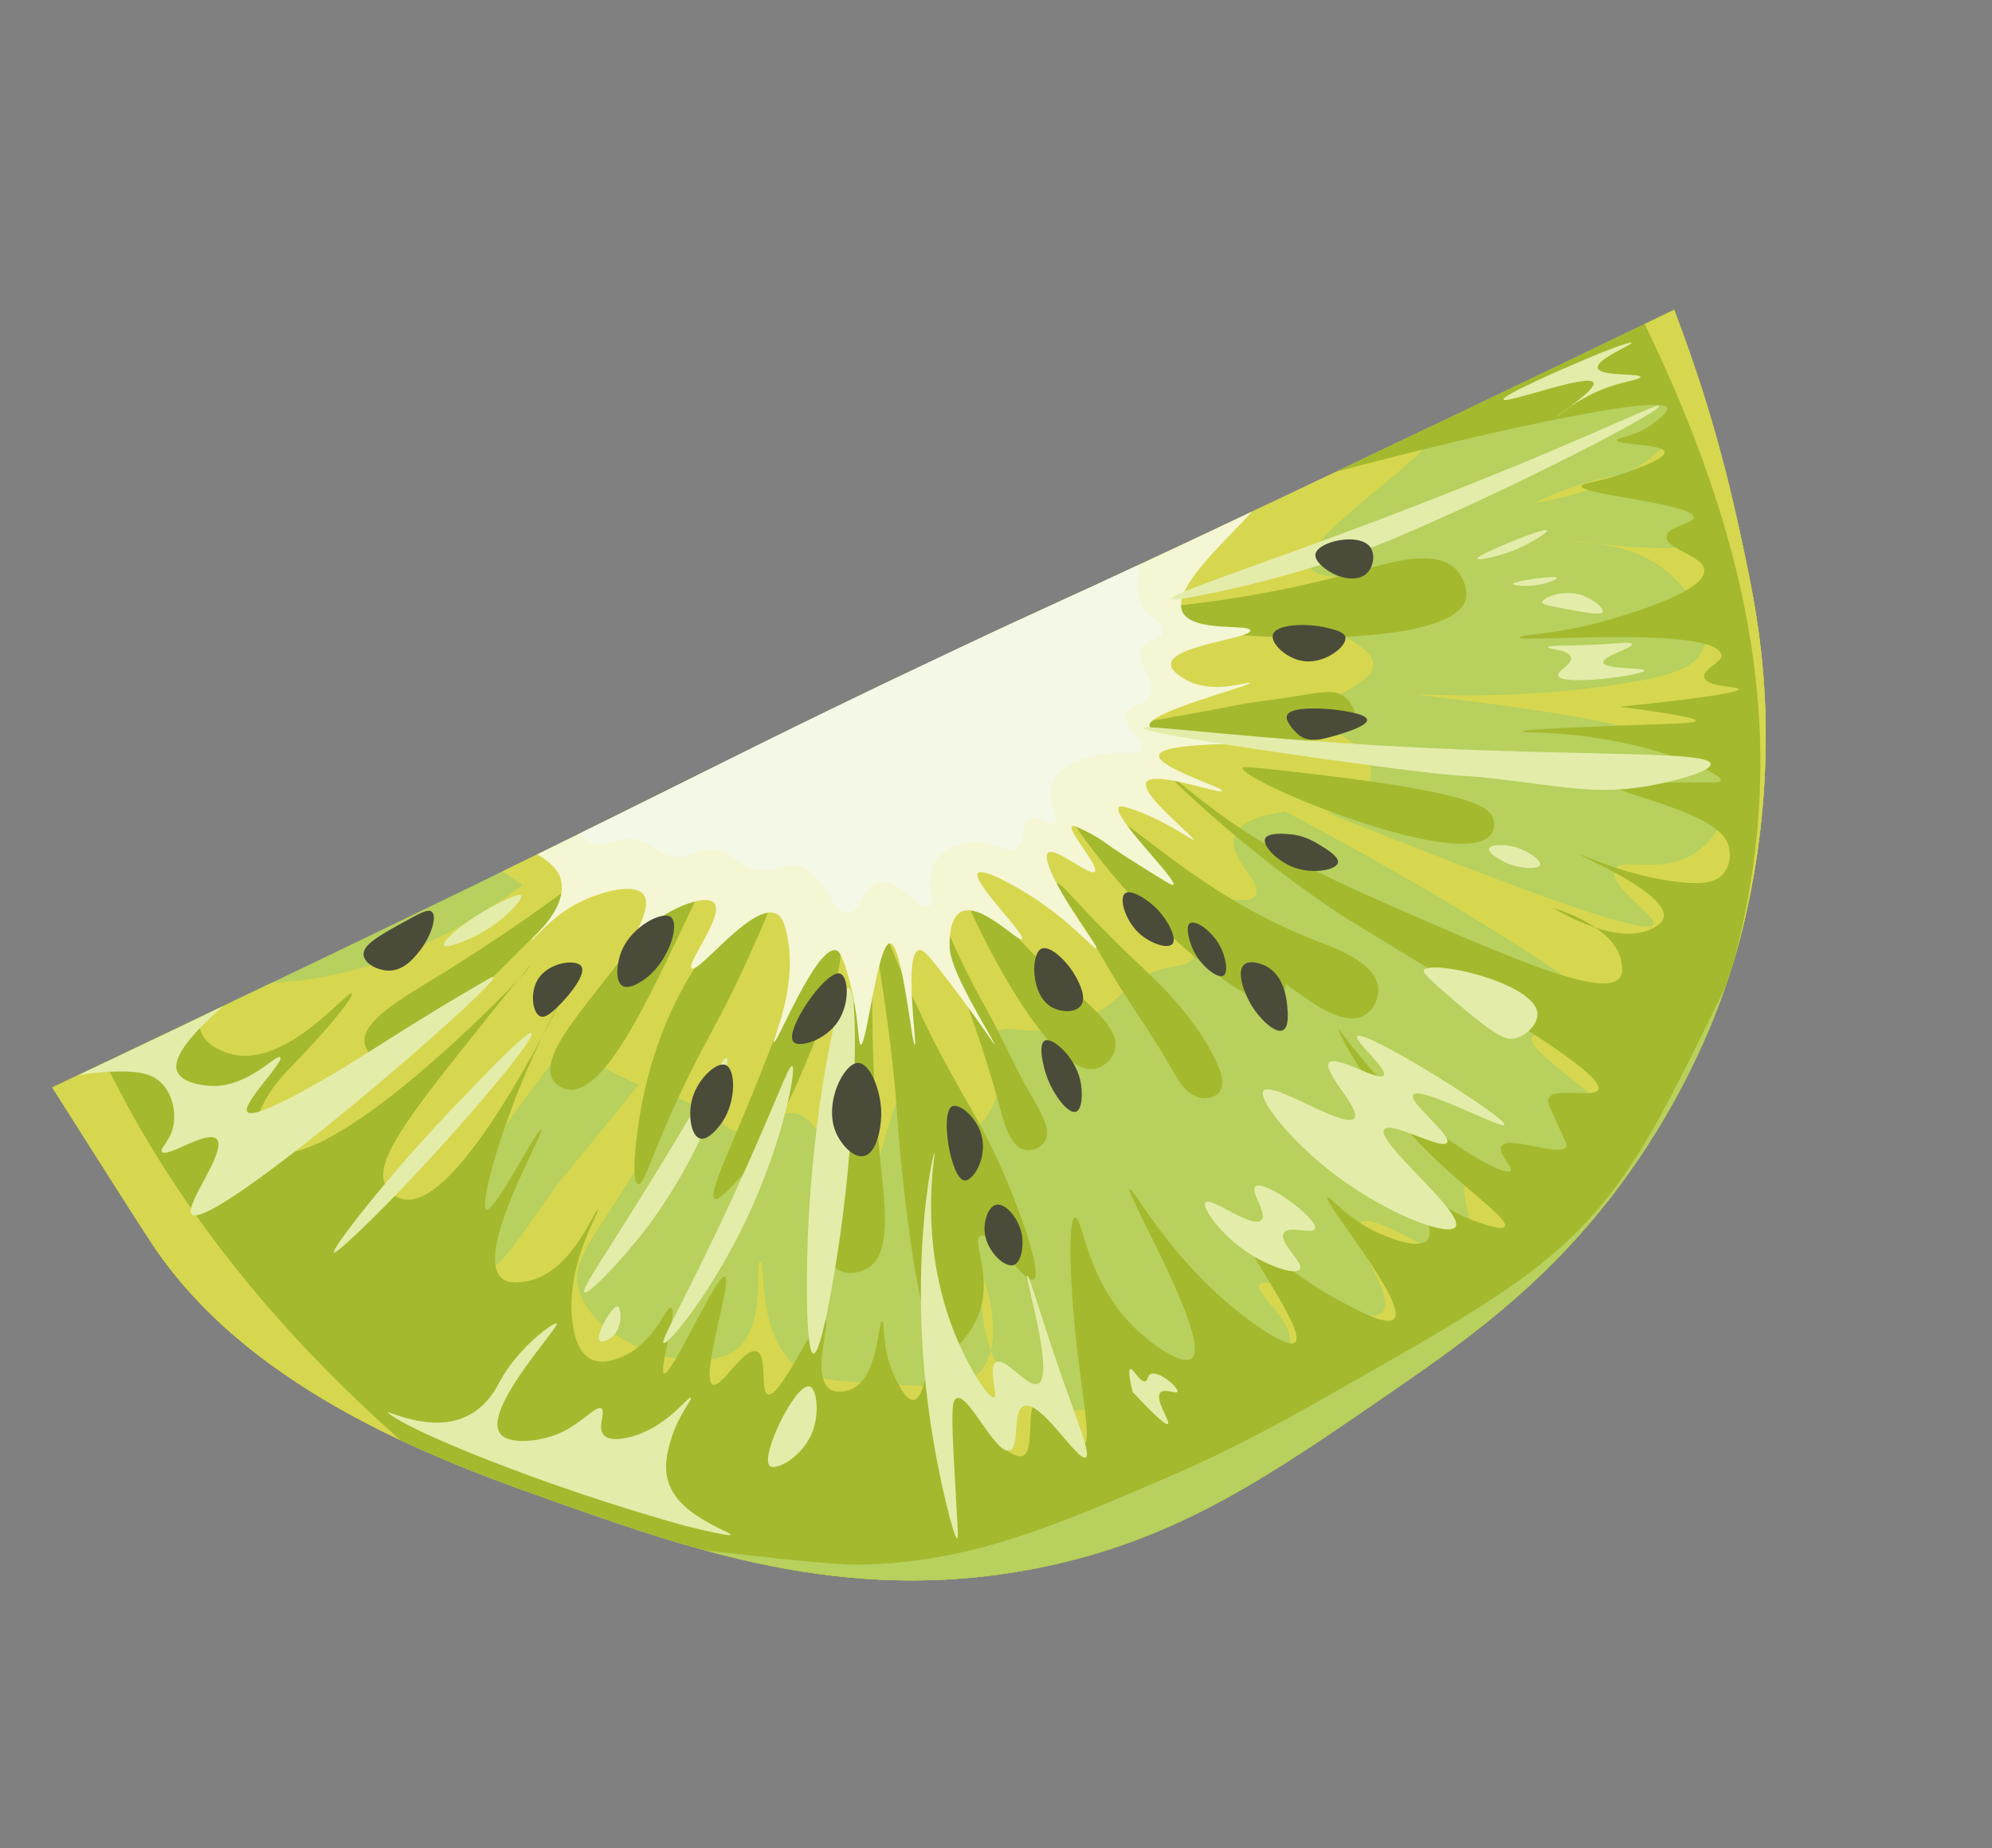 <?xml version="1.0" encoding="UTF-8"?>
<svg id="_レイヤー_2" data-name="レイヤー 2" xmlns="http://www.w3.org/2000/svg" xmlns:xlink="http://www.w3.org/1999/xlink" viewBox="0 0 187.75 174.16">
  <rect x="0" y="0" width="187.75" height="174.16" fill="#808080" stroke="none"/>
  <defs>
    <style>
      .cls-1 {
        fill: none;
      }

      .cls-2 {
        fill: #e4ecaa;
      }

      .cls-3 {
        fill: #a4b92e;
      }

      .cls-4 {
        clip-path: url(#clippath-1);
      }

      .cls-5 {
        fill: #f4f8e7;
      }

      .cls-6 {
        fill: #d6d74f;
      }

      .cls-7 {
        fill: #4b4b3a;
      }

      .cls-8 {
        fill: #b7d05e;
      }

      .cls-9 {
        fill: #f5f6d4;
      }

      .cls-10 {
        clip-path: url(#clippath);
      }
    </style>
    <clipPath id="clippath">
      <path class="cls-1" d="M157.78,29.2c-29.56,14.25-46.31,22.1-46.31,22.1-13.89,6.51-11.4,5.21-21.53,9.99-19.69,9.29-22.64,11.16-47.31,23.13-18.06,8.76-37.71,18.06-37.71,18.06,0,0,7.84,12.38,9.47,14.83,9.48,14.21,28.01,20.72,38.68,24.47,12.8,4.5,27.89,9.8,46.21,5.68,12.2-2.74,20.5-8.45,31.83-16.26,7.48-5.15,15.77-10.97,23.07-21.59,4.97-7.23,7.43-13.7,8.4-16.47.87-2.48,4.08-12.12,3.83-25.2-.14-7.45-1.35-12.93-2.72-19.15-1.79-8.1-4.03-14.75-5.89-19.59Z"/>
    </clipPath>
    <clipPath id="clippath-1">
      <path class="cls-1" d="M157.83,29.19h0c-29.56,14.25-46.31,22.1-46.31,22.1-13.89,6.51-11.4,5.21-21.53,9.99-19.69,9.29-22.64,11.16-47.31,23.13-18.06,8.76-37.71,18.06-37.71,18.06h0s7.84,12.38,9.47,14.83c9.48,14.21,28.01,20.72,38.68,24.47,12.8,4.5,27.89,9.8,46.21,5.68,12.2-2.74,20.5-8.45,31.83-16.26,7.48-5.15,15.77-10.97,23.07-21.59,4.97-7.23,7.43-13.7,8.4-16.47.87-2.48,4.08-12.12,3.83-25.2-.16-8.29-1.64-14.58-2.72-19.15-1.57-6.64-7.94-26.09-5.89-19.59Z"/>
    </clipPath>
  </defs>
  <g id="_フルーツ" data-name="フルーツ">
    <g>
      <g class="cls-10">
        <path class="cls-8" d="M157.78,29.2h0c-29.56,14.25-46.31,22.1-46.31,22.1-13.89,6.51-11.4,5.21-21.53,9.99-19.69,9.29-22.64,11.16-47.31,23.13-18.06,8.76-37.71,18.06-37.71,18.06h0s7.84,12.38,9.47,14.83c9.48,14.21,28.01,20.72,38.68,24.47,12.8,4.5,27.89,9.8,46.21,5.68,12.2-2.74,20.5-8.45,31.83-16.26,7.48-5.15,15.77-10.97,23.07-21.59,4.97-7.23,7.43-13.7,8.4-16.47.87-2.48,4.08-12.12,3.83-25.2-.16-8.29-1.64-14.58-2.72-19.15-1.57-6.64-7.94-26.09-5.89-19.59Z"/>
        <path class="cls-6" d="M14.24,94.76c4.59-4.3,10,.19,22.59-4.46,15.51-5.73,22.02-17.98,25.48-15.81,2.46,1.54.92,8.82-.86,13.21-2.03,4.99-4.21,5.62-9.63,12.72-3.16,4.14-11.92,15.61-9.16,19.04.46.58,1.12.76,1.4.82,3.05.61,5.85-5.56,9.45-9.87,9.61-11.51,14.03-18.03,14.7-17.61.65.4-2.53,7.23-5.56,12.75-5.84,10.63-9.05,12.66-8.08,16.05,1.49,5.2,11.38,8.39,14.91,5.51,2.75-2.25,1.66-8.2,2.17-8.21.55-.01-.34,6.73,3.33,9.82,1.56,1.31,3.73,1.44,8.07,1.7,5.22.31,7.86.47,9.35-1.18,2.5-2.76.33-8.98.2-8.96-.14.02-.74,6.95,2.98,10.42,2.29,2.14,6.18,2.94,7.77,1.52,1.35-1.21.22-3.32,1.44-4.2,1.66-1.19,4.32,2.27,9.03,2.47,3.32.14,7.18-1.36,7.71-3.55.61-2.51-3.39-5.03-2.81-5.88.88-1.29,9.97,4.42,11.6,2.56,1.34-1.54-3.42-7.09-2.18-8.34,1.37-1.38,8.22,4.37,10.11,2.69,1.45-1.29-1.05-6.03.04-6.63.98-.54,3.11,3.16,5.52,2.63,1.22-.27,2.04-1.52,2.48-2.18,1.06-1.61.58-2.41,1.39-3.42,1.49-1.86,4.41-.79,4.87-1.79.86-1.88-8.8-7.33-8.15-8.81.62-1.39,9.72,2.17,10.38.84.7-1.41-8.34-7.6-18.28-13.53-13.43-8.01-24.2-12.97-24.06-13.29.28-.62,42.33,17.56,43.4,15.34.37-.77-4.32-3.68-3.64-5.16.58-1.25,4.15.43,7.26-1.4,2.51-1.47,4.42-5.04,3.61-7.57-.31-.98-1.47-3.17-14.91-5.51-7.11-1.23-14.52-1.96-14.51-2.04,0-.09,8.99.65,19.54-1.06,4.41-.72,6.61-1.46,7.3-3.19.96-2.41-1.36-5.86-3.78-7.66-3.53-2.63-8.03-2.34-8.02-2.48.02-.23,11.99,1.99,13.23-.93.51-1.2-.85-3.16-2.37-4.21-5.21-3.61-14.93,1.5-14.93,1.47,0-.03,9.66-1.02,13.91-7.32,2.43-3.59,1.11-5.97,2.78-12.7,1.28-5.17,4.83-14.97,8.23-15.15,5.57-.3,16.07,24.8,14.81,48.82-2.34,44.41-44.25,72.93-51.58,77.72-24.41,15.96-73.3,35.47-101.87,12.76-19.41-15.43-25.85-48.1-16.63-56.75Z"/>
        <path class="cls-6" d="M129.19,72.35c-.41-2.66-4.34-3.07-4.35-4.97,0-2.05,4.61-2.79,4.6-4.77-.01-2.1-5.21-3.06-5.06-4.78.14-1.63,4.9-2.3,4.79-3.04-.1-.75-4.9.15-5.68-1.31-1.44-2.69,12.25-10.84,11.42-12.68-2.05-4.54-90.99,33.14-88.56,40.33.43,1.26,3.73,1.75,4.22,4.49.54,2.95-2.72,5.46-1.77,6.83.75,1.08,2.97-.15,4.6,1.08,1.46,1.1.05,3.06,1.37,5.24.74,1.23,1.94,1.8,4.33,2.94,3.15,1.5,3.6,1.08,6.23,2.44,3,1.56,3.14,2.55,4.74,2.57,2.37.04,3.07-2.12,4.87-1.79,2.35.43,3,4.46,4.16,4.25,1.15-.21,1.25-4.04,1.74-4.02.55.02.41,4.83,1.31,5,.95.19,2.08-8.39,3.9-8.41,1.4-.02,1.71,5.01,3.94,5.33,1.45.21,3.27-1.65,3.89-3.57.93-2.87-1.15-4.84-.07-6.09.97-1.12,2.75.34,6.43-.67,1.92-.53,3.36-1.45,3.86-1.78,1.81-1.18,1.67-1.67,3.13-2.61,2.75-1.76,4.67-.92,5.28-2.15.85-1.71-2.43-4.18-1.67-5.42.93-1.52,6.63,1.02,7.51-.44.72-1.2-2.73-3.54-1.97-5.59.6-1.62,3.46-2.07,4.74-2.27,3.36-.52,4.62.71,6.26-.37,1.15-.76,2.02-2.36,1.81-3.78Z"/>
        <path class="cls-3" d="M97.79,132.04c-1.2.37-.16,4.69-1.4,5.16-1.38.53-5.18-3.89-6.74-9.25-.99-3.42-.81-6.32-1.15-6.32-.62,0-.65,10.11-2.39,10.3-.79.09-1.68-1.93-1.92-2.48-1.13-2.56-.77-4.92-1.04-4.95-.4-.04-.32,5.27-2.89,6.42-.06.03-1.25.54-2.06-.02-1.8-1.25.2-6.46-.46-6.7-.81-.3-4.15,7.58-5.36,7.21-.77-.24-.01-3.64-1.06-4.05-1.19-.46-3.3,3.48-4.14,3.12-1.24-.53,1.88-9.9,1.15-10.18-.76-.29-5.05,9.42-5.74,9.15-.52-.21,1.29-5.97.66-6.21-.5-.19-1.54,3.41-4.75,4.68-.55.22-1.78.69-2.84.15-.35-.18-1.38-.82-1.71-3.49-.67-5.4,2.6-10.4,2.37-10.52-.25-.13-2.46,5.93-6.63,6.68-.6.11-1.73.31-2.42-.31-2.65-2.36,4.13-13.75,3.72-13.96-.34-.17-4.38,7.83-5.14,7.52-.65-.27,1.04-6.67,3.73-12.95,2.13-4.97,4.68-9.4,4.64-9.42-.08-.05-10.54,22.72-16.25,21.39-.61-.14-1.24-.58-1.58-1.17-1.02-1.78.74-4.79,5.73-11.13.89-1.12,7.76-9.81,7.88-9.71.17.15-15.27,16.38-22.59,17.6-.69.12-2.59.43-3.32-.53-.75-.99.13-2.81.64-3.86,1.23-2.54,2.64-3.42,5.6-6.77,1.55-1.75,3-3.58,2.82-3.8-.34-.42-6.06,6.91-11.2,5.74-.21-.05-2.56-.61-3.05-2.25-1.07-3.63,8.3-8.2,7.7-9.41-.68-1.38-15,.27-22.2,10.67-.4.58-5.76,8.12-4.09,17.37,4.12,22.89,40.21,34.09,58.71,39.84,9.97,3.1,22.18,5.99,36.48,4.97,6.9-.49,12.05-1.75,15.24-2.52,18.66-4.54,32.49-13.28,40.2-18.99,10.24-7.6,22.01-16.33,29.62-32.48,10.17-21.58,4.95-42.16,1.13-57.85-2.78-11.42-8.49-34.89-20.65-36.7-4.45-.66-6.77,2.02-20.89,12.37-22.28,16.33-34.33,22.73-33.38,24.56.5.97,4.11-.36,15.51-3.51,16.85-4.65,34.41-8.4,34.86-7,.13.39-1.08,1.28-1.44,1.54-1.65,1.21-3.3,1.21-3.29,1.5.02.47,4.36.33,4.48,1.11.08.51-1.62,1.18-2.64,1.58-3.16,1.25-5.17,1.29-5.18,1.64-.03.81,10.56,1.65,10.57,2.93,0,.62-2.48.83-2.57,1.82-.11,1.21,3.46,1.75,3.56,3.16.14,2.03-7.04,4.08-8.24,4.46-5.25,1.64-9.17,1.58-9.16,1.9,0,.48,18.43-1.17,19.03,1.65.13.63-1.82,1.3-1.63,2.09.23.95,3.24.83,3.25,1.12.02.26-2.37.74-11.25,1.66,5.99.76,7.21,1.12,7.2,1.32-.02.22-1.66.26-5.36.39-10.03.35-10.97.52-10.97.61,0,.19,4.82-.13,11,1.42,4.21,1.06,7.83,2.68,7.7,3.2-.08.34-1.74.09-6.16.23-2.82.09-3.57.25-3.58.42-.04.52,6.72,1.83,9.42,4.05.32.27.82.74,1.05,1.48.26.88.07,1.93-.47,2.58-.81.98-2.31.99-3.85.85-5.22-.49-9.56-2.7-9.61-2.59-.07.14,8.23,3.6,7.8,5.87-.1.53-.65.84-1,1.03-3.43,1.88-9.38-1.9-9.38-1.89,0,.01,5.7,1.59,6.38,4.97.09.45.22,1.09-.1,1.55-1.41,2.04-9.79-1.57-21.15-6.54-9.08-3.97-13.1-6.26-17.01-9.16-2.83-2.09-4.77-3.88-4.81-3.83-.08.1,6.52,6.79,15.89,13.14,1.56,1.05,1.02.63,12.37,7.62,6.18,3.81,13.2,8.16,12.66,9.36-.38.84-4.26-.32-4.73.86-.08.2-.04.42.95,2.55.74,1.61.85,1.78.75,1.97-.56,1.04-5.48-1.14-6.11-.05-.39.66,1.14,1.98.86,2.32-.36.44-3.49-1.11-6.96-3.77-6.1-4.69-9.1-9.64-9.23-9.54-.15.11,2.9,6.34,9.35,12.44,3.21,3.03,6.68,5.49,6.3,6.11-.25.41-1.98-.21-2.66-.45-3.31-1.17-4.94-3.15-5.43-2.78-.59.45,1.7,3.44.8,4.5-.72.84-3.02,0-3.76-.29-3.59-1.33-5.45-3.91-5.68-3.73-.46.36,7.62,10.01,6.3,11.46-.66.73-3.52-.83-5.3-1.79-5.34-2.9-8.06-6.28-8.53-5.91-.73.58,5.63,8.84,4.5,9.9-.62.58-3.22-1.27-4.05-1.87-7.54-5.43-11.21-12.75-11.54-12.57-.47.26,7.82,14.44,5.83,15.98-.89.69-3.73-1.26-5.49-3.01-4.48-4.46-4.78-10.38-5.48-10.27-.54.08-.57,3.55-.24,7.97.6,7.91,1.94,13.14,1.02,13.47-.91.32-3.01-4.57-4.32-4.17Z"/>
        <path class="cls-8" d="M162.57,93.13c-5.16,10.55-7.75,15.83-11.91,20.75-5.19,6.13-11.73,9.85-24.82,17.28-4.67,2.65-9.38,5.31-16.09,8.19-10.61,4.56-18.5,7.96-28.88,8.1-2.16.03-6.91-.5-16.43-1.55-13-1.44-16.21-2.24-16.39-1.65-.4,1.36,15.3,10.07,34.03,11.71,4.91.43,23.14,1.52,40.49-7.75,34.64-18.52,44.58-67.04,45.03-66.84.14.07-1.57,4.68-5.04,11.76Z"/>
        <path class="cls-3" d="M104.82,77.37c.93-1.11,7.61,6.84,19.36,11.34,1.63.62,5.47,1.99,5.71,4.36.1,1.01-.46,2.16-1.34,2.64-1.72.94-4.34-.82-5.98-1.99-5.68-4.06-18.95-14.91-17.75-16.35Z"/>
        <path class="cls-3" d="M99.18,73.76c.2-.15,1.18,1.41,4.2,4.11,4.33,3.87,9.45,7.05,11.8,8.5,3.47,2.14,5.81,3.32,6.03,5.55.02.16.14,1.65-.69,2.22-1.86,1.28-6.91-3.09-8.88-4.8-7.98-6.9-12.91-15.22-12.46-15.57Z"/>
        <path class="cls-3" d="M117.11,72.36c.03-.1.22-.15,4.54.34,16.96,1.91,18.84,3.26,19.12,4.59.03.13.15.73-.18,1.26-2.43,3.86-23.8-5.02-23.47-6.18Z"/>
        <path class="cls-3" d="M108.24,57.88c-.08-1.1,6.76-.38,20.37-4.21,2.45-.69,6.75-1.98,8.65.02.68.72,1.12,1.93.87,2.83-1.53,5.46-29.73,3.6-29.89,1.36Z"/>
        <path class="cls-3" d="M87.08,96.22c3.58,7.38,5.57,9.36,8.36,16.39,1.6,4.04,2.63,7.62,1.97,7.97-.84.44-4.02-4.64-5.02-4.11-.85.45,1.32,4.1-.27,7.71-.61,1.38-2.02,3.33-3.24,3.14-.58-.09-2-.79-3.63-14.84-.8-6.86-.54-7.42-1.29-13.67-.95-7.93-1.95-11.95-1.39-12.11.53-.15,1.59,3.47,4.52,9.51Z"/>
        <path class="cls-3" d="M81.84,89.44c.83.04-.2,6.93,1.12,19.82.44,4.33,1.1,8.83-1.14,10.23-.68.43-1.83.7-2.74.21-1.03-.55-2.41-2.42.66-20.8,1.06-6.32,1.59-9.49,2.1-9.46Z"/>
        <path class="cls-3" d="M89.23,79.19c.53-.32,2.68,5.91,10.16,12.61,2.85,2.55,6.28,5,5.69,7.16-.22.82-1.02,1.58-1.83,1.75-5.23,1.16-15.05-20.91-14.02-21.53Z"/>
        <path class="cls-3" d="M70.39,90.57c-2.21,4.9-3.4,6.63-5.36,10.58-3.4,6.84-4.27,10.61-4.89,10.45-.68-.17-.25-4.81.56-8.55,1.54-7.11,4.58-11.6,5.52-12.91,2.38-3.35,5.78-6.77,6.49-6.29.54.37-.6,2.92-2.31,6.72Z"/>
        <path class="cls-3" d="M79.19,87.63c.34,3.12-.37,5.59-2.77,11.42-2.41,5.84-4.08,9.15-7.09,12.39-1.48,1.59-1.83,1.62-1.97,1.54-.71-.42,1.79-5.27,4.86-13.16,3.61-9.29,4.97-15.04,6.11-14.85.59.1.76,1.71.87,2.66Z"/>
        <path class="cls-3" d="M67.12,80.1c.56.35-1.24,4.11-3.36,8.52-3.29,6.86-7.02,14.53-10.21,14.06-.58-.09-1.15-.44-1.45-.93-1.02-1.7,1.41-4.88,3.34-7.37,10.77-13.83,11.38-14.46,11.68-14.27Z"/>
        <path class="cls-3" d="M55.27,82.9c.21.26-.58.92-11.33,11.73-3.31,3.33-6.09,6.14-8.16,5.34-.68-.26-1.29-.91-1.41-1.64-.33-2.03,3.24-4.08,6.66-6.18,10.46-6.42,13.78-9.79,14.24-9.25Z"/>
        <path class="cls-3" d="M99.64,83.25c.3-.24,2.33,2.53,7.27,7.21,2.06,1.95,5.1,4.69,7.28,8.7.72,1.33,1.4,2.89.75,3.74-.36.48-1.07.63-1.59.59-1.47-.13-2.42-1.86-2.84-2.62-1.93-3.47-4.34-6.65-6.31-10.1-2.89-5.07-4.84-7.29-4.57-7.52Z"/>
        <path class="cls-3" d="M88.8,86.98c.34-.11.92,2.28,4.15,8.08,1.45,2.61,2.63,5.37,4.12,7.96,1.04,1.81,2.07,3.47,1.4,4.55-.36.59-1.17.94-1.84.81-1.42-.28-2.04-2.69-2.32-3.75-2.34-8.82-6.18-17.43-5.51-17.65Z"/>
        <path class="cls-3" d="M117.05,66.37c1.48-.29,2.98-.41,4.47-.66,3.1-.5,4.26-.79,5.21-.05.67.53,1.2,1.56.94,2.37-.46,1.44-3.24,1.69-6.02,1.91-3.84.31-5.6-.16-12.43-.66-3.14-.23-4.24-.23-4.26-.47-.03-.43,3.76-.79,12.1-2.45Z"/>
        <path class="cls-9" d="M112.53,79.14c-.12.14-2.12-1.48-5.28-2.69-1.51-.58-1.72-.46-1.79-.38-.71.85,5.56,6.86,5.13,7.31-.06.07-.26,0-1.62-.85-2.52-1.57-3.77-2.36-5.04-3.28,0,0-.66-.48-1.75-1-.69-.33-1.03-.49-1.15-.38-.42.41,2.61,3.78,2.15,4.28-.45.49-3.72-2.39-4.4-1.77-.64.59,1.39,4,2.25,5.35,1.45,2.29,2.44,3.52,2.31,3.64-.21.19-2.76-2.99-7.22-5.57-.49-.28-3.53-2.05-3.95-1.51-.61.77,4.55,5.8,4.16,6.21-.33.35-3.91-3.52-5.75-2.56-1.05.54-1.07,2.42-1.08,3-.01.99.18,2.25,2.98,7.2.52.91,1.31,2.28,1.28,2.3-.05.03-2.22-3.26-5.11-6.95-1.28-1.63-1.69-2.06-2.05-1.95-1.45.43-.14,8.9-.38,8.93-.28.03-1.18-9.56-2.34-9.57-1.16,0-2.19,9.62-2.75,9.55-.3-.03-.12-2.8-1.23-6.64-.59-2.05-.92-2.22-1.1-2.26-1.86-.42-5.55,8.81-5.86,8.67-.24-.11,2.44-5.35,1.15-10.49-.22-.9-.47-1.4-.93-1.62-2.25-1.08-7.3,5.67-7.97,5.15-.56-.43,3.13-5.02,2.12-6.16-.82-.92-4.64.53-7.16,3.07-1.55,1.57-2.46,3.4-2.51,3.37-.08-.05,4.3-5.59,3.02-7.24-.89-1.15-4.36-.26-6.67,1.07-2.31,1.34-3.8,3.32-3.9,3.23-.12-.11,3.16-2.67,2.84-5.33-.27-2.25-2.89-2.54-3.22-3.91-1.12-4.55,25.04-12,53.2-26.54,3.65-1.89,15.33-8.02,16.22-6.64.87,1.34-9.19,8.55-7.66,11.52.99,1.92,6.33,1.07,6.38,1.72.05.76-7.36,1.38-7.48,3.15-.04.61.79,1.12,1.21,1.38,2.62,1.62,6.15.22,6.21.41.09.3-9.6,2.73-9.45,4.01.14,1.29,10.24,1.26,10.23,1.56,0,.29-9.12-.07-9.33,1.26-.17,1.13,6.07,3.02,5.96,3.36-.12.35-6.54-1.99-7.16-.83-.61,1.14,4.66,5.23,4.47,5.45Z"/>
        <path class="cls-6" d="M149.41,122.85c-2.28-1.3,17.55-22.76,16.47-53.45-1.15-32.89-25.72-59.68-21.13-63.06,2-1.47,5.93,4.15,13.77,3.94,10.71-.29,14.75-11.84,19.42-10.1,12.35,4.61,12.34,41.62,3.93,69.96-9.47,31.88-29.99,54.12-32.45,52.71Z"/>
        <path class="cls-6" d="M95.62,167.35c-11.86-3.12-32.58-10.25-52.9-27.35-8.3-6.99-27.23-22.92-36.75-49.17-2.79-7.68-4.09-14.38-4.99-14.22-1.63.29-1.09,22.97,6.36,45.69,5.13,15.63,10.06,30.65,22.88,40.84,25.66,20.4,64.15,6.57,68.62,4.89"/>
        <path class="cls-5" d="M108.93,42.3c1.73,2.51-3.83,13.13-.69,15.58.3.23,1.48,1.02,1.33,1.74-.15.73-1.47.55-1.96,1.43-.72,1.31,1.47,2.99.8,4.48-.49,1.08-1.96.84-2.23,1.81-.35,1.27,1.9,2.51,1.54,3.29-.26.56-1.52.12-3.45.4-.45.06-4.27.61-5.07,2.73-.61,1.61.8,3.38.18,3.82-.51.36-1.49-.8-2.31-.41-.87.42-.28,2-1.16,2.68-1.05.82-2.54-.9-5.01-.38-.38.08-1.84.38-2.65,1.54-1.22,1.76.05,4.01-.7,4.43-.91.51-2.75-2.74-4.68-2.34-1.61.34-1.68,2.9-2.95,2.98-1.6.11-2.05-3.9-4.74-4.53-1.43-.33-1.71.7-3.61.44-2.19-.3-2.4-1.74-4.42-1.9-1.73-.13-2,.89-3.7.63-1.52-.23-1.7-1.11-3.28-1.52-1.92-.5-2.64.54-3.97.36-3.59-.47-3.41-8.66-7.39-10.11-3.05-1.12-6.89,2.34-6.81,2.47.29.49,62.44-36.17,66.96-29.65Z"/>
      </g>
      <g class="cls-4">
        <path class="cls-2" d="M141.8,106.01c-.25.45-8.04-3.77-8.62-2.83-.44.71,3.68,3.78,3.21,4.5-.49.75-5.29-2.08-5.92-1.25-.87,1.16,7.6,7.85,6.72,9.18-.69,1.04-6.99-1.37-12.11-5.48-3.63-2.91-6.57-6.6-5.99-7.34.79-.99,7.72,3.7,8.56,2.59.66-.87-3.06-4.41-2.38-5.23.65-.79,4.68,1.83,5.14,1.2.43-.59-2.79-3.25-2.49-3.68.59-.83,14.21,7.73,13.87,8.33Z"/>
        <path class="cls-2" d="M142.72,97.87c-.65.13-1.51,0-5.46-3.4-2.13-1.83-3.2-2.75-3.07-3.01.52-1.11,10.54,1.15,10.72,4.06.06,1.02-1.09,2.13-2.18,2.35Z"/>
        <path class="cls-2" d="M118.57,118.63c-3.24-1.78-5.37-4.83-4.95-5.32.5-.58,4.43,2.55,5.27,1.67.6-.63-1.08-2.68-.57-3.16.79-.76,6.05,3.11,5.62,4-.27.54-2.5-.38-2.95.39-.5.87,1.95,2.8,1.53,3.42-.33.49-2.29-.09-3.95-1Z"/>
        <path class="cls-2" d="M76.28,130.65c.7.16,1,2.5.28,4.33-.91,2.3-3.39,3.65-3.99,3.18-1.02-.81,2.4-7.81,3.7-7.5Z"/>
        <path class="cls-2" d="M65.1,131.73c-.24-.2-2.29,2.87-5.78,3.71-.55.13-1.86.43-2.42-.21-.65-.74.24-2.16-.21-2.48-.55-.4-1.99,1.65-4.49,2.53-1.62.57-4.29.88-5.07-.2-1.66-2.29,5.69-10.09,5.35-10.37-.2-.17-3.61,2.2-5.38,5.5-.29.54-1.07,2.11-2.74,3.06-.09.05-.56.32-1.17.51-3.06.97-6.58-.8-6.63-.68-.04.09,1.82,1.61,11.17,5.16,6.81,2.58,12.63,4.36,16.84,5.53,2.01.5,4.25,1.02,4.31.84.03-.11-.69-.36-1.58-.84-1.29-.69-3.41-1.84-4.2-3.83-.62-1.57-.21-3.11.13-4.25.7-2.38,2.05-3.83,1.87-3.97Z"/>
        <path class="cls-2" d="M110.08,134.2c-.17.14-1.07-.6-3.33-3.03-.37-1.56-.37-2.09-.22-2.15.26-.1.93,1.3,1.42,1.15.26-.08.18-.49.46-.66.71-.45,2.75,1.28,2.56,1.65-.13.26-1.2-.36-1.6.07-.58.63.98,2.76.71,2.96Z"/>
        <path class="cls-2" d="M58.22,123.12c.37.12.51,2.16-.66,2.97-.26.18-.83.47-1.03.27-.48-.46,1.2-3.41,1.69-3.25Z"/>
        <path class="cls-2" d="M45.42,92.61c-6.01,3.47-10.44,6.46-13.8,8.46-1.07.64-7.66,4.57-8.31,3.71-.56-.74,3.51-4.72,3.1-5.14-.36-.37-3.17,3.02-6.8,2.68-.4-.04-2.39-.22-2.88-1.28-1.57-3.39,13.64-12.79,13.05-13.74-.78-1.26-28.1,14.75-27.73,15.43.13.23,3.42-1.54,8.57-1.74,2.67-.1,3.82.29,4.6,1.08,1.01,1.02,1.43,2.75,1.09,4.17-.33,1.37-1.27,2-1.05,2.31.45.62,4.22-2.07,5.14-1.22,1.13,1.04-3.12,6.32-2.33,7.11,1.82,1.82,29.02-21.68,28.46-22.37-.05-.06-.32.08-1.13.55Z"/>
        <path class="cls-2" d="M50.09,97.37c.64.55-11.11,14.09-17.34,19.7-.92.83-1.21,1.02-1.27.97-.31-.28,5.14-7.3,11.38-13.81,3-3.13,6.87-7.17,7.23-6.86Z"/>
        <path class="cls-2" d="M79.98,93.09c1.02.11.73,12.52-.78,23.25-.59,4.17-1.81,11.29-2.53,11.23-.69-.06-.69-6.65-.54-10.81.43-11.71,2.83-23.78,3.85-23.67Z"/>
        <path class="cls-2" d="M155.18,74.1c-4.22.72-7.2.17-12.59-.51-6.54-.83-2.46-.05-11.1-1.16-8.87-1.14-23.8-3.33-23.74-3.82.05-.41,10.17,1.11,27.18,1.9,15.98.74,26.21.29,26.31,1.49.06.75-3.81,1.71-6.06,2.1Z"/>
        <path class="cls-2" d="M154.99,63.19c.03.43-7.87,1.51-8.13.48-.12-.46,1.36-1.05,1.2-1.72-.17-.74-2.17-.76-2.16-.96.01-.2,2.14-.11,4.89-.26,1.83-.1,2.98-.26,3.04-.03.09.37-2.81,1.13-2.72,1.73.09.68,3.86.46,3.88.76Z"/>
        <path class="cls-2" d="M151.06,57.67c-.13.33-1.41.1-3.37-.26-1.55-.28-2.32-.42-2.33-.66-.02-.39,1.72-1.13,3.36-.76,1.34.31,2.48,1.33,2.34,1.68Z"/>
        <path class="cls-2" d="M156.36,38.27c.24.49-13.29,7.55-25.29,12.62,0,0-7.53,3.18-17.84,5.21-2.17.43-2.78.47-2.82.34-.18-.6,12.39-4.44,29.33-11.27,11.56-4.66,16.47-7.2,16.62-6.91Z"/>
        <path class="cls-2" d="M146.76,54.45c.03.15-1.13.64-2.31.74-.8.07-1.83-.02-1.84-.16-.01-.28,4.08-.85,4.15-.57Z"/>
        <path class="cls-2" d="M145.82,49.98c.09.18-1.62,1.32-3.4,1.99-1.37.51-3.13.87-3.19.69-.12-.36,6.42-3.02,6.59-2.68Z"/>
        <path class="cls-2" d="M165.14,21.82c.36.68-18.04,11.71-37.55,21.58-16.25,8.22-34.55,16.27-34.97,15.43-.4-.8,15.33-9.44,20.43-12.24,15-8.24,25.68-13.09,43.85-21.32,6.82-3.1,8.16-3.62,8.25-3.44Z"/>
        <path class="cls-2" d="M154.62,35.53c.02.22-1.27.37-2.7.84-3.15,1.02-5.17,2.96-5.21,2.9-.06-.08,3.79-2.53,3.48-3.21-.42-.93-8.3,2.05-8.48,1.59-.15-.41,5.78-2.96,7.08-3.52,3.75-1.61,4.94-1.92,4.99-1.82.08.18-3.38,1.56-3.19,2.37.19.82,4.01.47,4.03.85Z"/>
        <path class="cls-2" d="M145.16,81.5c-.17.51-2.4.43-3.97-.6-.28-.19-.94-.62-.85-.92.12-.42,1.63-.48,2.87-.02.96.36,2.09,1.15,1.95,1.55Z"/>
        <path class="cls-2" d="M49.11,84.39c.25.35-1.69,2.5-4.22,3.78-1.07.55-2.87,1.25-3.06.93-.25-.42,2.24-2.48,4.85-3.82.86-.44,2.25-1.15,2.43-.89Z"/>
        <path class="cls-2" d="M68.48,99.67c.53.25-1.84,8.56-7.6,16.13-2.45,3.22-5.46,6.25-5.8,5.98-.34-.26,2.05-3.59,6.99-11.64,5.19-8.46,6.13-10.6,6.41-10.47Z"/>
        <path class="cls-2" d="M74.66,100.47c.46.15-.86,7.21-4.34,14.51-3.19,6.71-7.36,11.84-7.77,11.59-.35-.21,2.16-4.31,6.55-13.82,3.96-8.6,5.21-12.4,5.55-12.28Z"/>
        <path class="cls-2" d="M102.33,137.36c.51-.28-.7-3.17-2.23-7.56-1.83-5.23-3.08-9.64-3.27-9.58-.28.08,2.62,9.44,1.01,10.18-.98.45-3.06-2.55-3.96-2.02-.79.47.22,3.15-.19,3.32-.43.18-2.31-2.6-3.69-5.99-3.57-8.83-1.78-17.06-1.92-17.07-.16-.01-2.51,10.7-.43,25.07.85,5.9,2.3,11.34,2.57,11.29.15-.03-.02-1.78-.29-6.93-.25-4.81-.26-6.13.26-6.31,1.15-.39,3.65,5.37,4.98,4.93.99-.33.2-3.7,1.32-4.17,1.59-.66,5.08,5.25,5.84,4.83Z"/>
        <g>
          <path class="cls-7" d="M119.33,91.06c1.71.87,1.93,3.1,1.99,3.72.06.6.2,2.02-.41,2.31-.73.35-2.23-1.11-3.01-2.44-.62-1.06-1.4-3.06-.64-3.74.53-.47,1.57-.11,2.07.14Z"/>
          <path class="cls-7" d="M112.17,87c.57-.37,2.43.97,3.09,2.75.26.69.51,1.92.06,2.19-.55.33-2.08-.85-2.81-2.32-.44-.89-.81-2.33-.35-2.62Z"/>
          <path class="cls-7" d="M106.02,84.2c.54-.45,2.17.54,3.12,1.56.95,1.01,1.83,2.68,1.35,3.21-.46.5-2.12-.08-3.15-1.04-1.29-1.2-1.88-3.26-1.31-3.73Z"/>
          <path class="cls-7" d="M121.5,78.61c1.34.1,2.28.65,2.79.96.75.45,1.93,1.17,1.81,1.73-.15.68-2.22,1.07-3.93.52-1.74-.56-3.21-2.12-2.93-2.79.24-.57,1.71-.46,2.26-.42Z"/>
          <path class="cls-7" d="M93.87,113.54c.92-.21,2.22,1.36,2.46,2.92.16,1.05-.08,2.54-.8,2.76-.92.28-2.7-1.48-2.74-3.35-.02-.91.36-2.16,1.09-2.32Z"/>
          <path class="cls-7" d="M98.47,98.07c.7-.36,2.81,1.45,3.34,3.71.27,1.17.2,2.79-.4,2.99-.72.25-2.08-1.54-2.7-3.2-.45-1.19-.85-3.18-.24-3.5Z"/>
          <path class="cls-7" d="M79.2,91.76c.74.27.95,2.71-.19,4.46-1.22,1.87-3.71,2.56-4.23,1.96-.9-1.04,3.11-6.9,4.42-6.42Z"/>
          <path class="cls-7" d="M89.75,104.26c.69-.32,2.44,1.1,2.82,2.99.41,2.04-.9,4.08-1.66,4-1.3-.13-2.35-6.44-1.15-7Z"/>
          <path class="cls-7" d="M119.97,59.82c.27-1,3.11-1.13,5.08-.66.79.19,1.66.4,1.76.9.16.85-1.94,2.54-3.99,2.24-1.59-.24-3.07-1.66-2.85-2.48Z"/>
          <path class="cls-7" d="M54.78,91.04c.54.74-1.14,2.75-1.95,3.57-.65.65-1.36,1.37-1.89,1.18-.73-.27-1.03-2.22-.24-3.5.99-1.6,3.57-1.94,4.08-1.24Z"/>
          <path class="cls-7" d="M63.24,86.44c.89.72-.28,4.41-2.67,5.97-.34.22-1.31.85-1.9.5-.73-.44-.55-2.21-.04-3.39.98-2.25,3.81-3.72,4.62-3.08Z"/>
          <path class="cls-7" d="M68.4,100.37c.95.39,1,3.38-.3,5.34-.06.09-1.24,1.84-2.13,1.58-.86-.26-1.17-2.32-.68-3.9.55-1.77,2.27-3.37,3.11-3.02Z"/>
          <path class="cls-7" d="M122.11,68.98c-.18-.18-.97-1.01-.82-1.52.29-1,4.02-.63,4.25-.61.35.04,3.28.34,3.31,1,.04.8-4.27,1.8-4.27,1.8h0s-1.03.22-1.82-.16c-.28-.14-.44-.3-.64-.51Z"/>
          <path class="cls-7" d="M40.69,85.92c.57.46-.13,2.45-1.18,3.75-.53.66-1.5,1.86-2.96,1.8-.97-.04-2.18-.65-2.28-1.44-.12-.98,1.48-1.86,3.87-3.18,1.47-.81,2.21-1.21,2.55-.93Z"/>
          <path class="cls-7" d="M98.15,89.41c.8-.39,2.44,1.18,3.22,2.59.31.56,1.11,2.01.48,2.8-.54.68-1.92.6-2.77.09-1.95-1.16-1.94-4.99-.93-5.49Z"/>
          <path class="cls-7" d="M123.99,52.19c.26-1.18,4.18-2.05,5.18-.6.45.66.29,1.75-.27,2.36-.92,1-2.73.51-3.73-.17-.24-.16-1.34-.91-1.18-1.6Z"/>
          <path class="cls-7" d="M80.89,100.18c1.13,0,2.21,2.7,2.17,4.9-.02,1.32-.46,3.64-1.66,3.87-.99.19-2.14-1.11-2.62-2.24-1.16-2.73.75-6.55,2.1-6.54Z"/>
        </g>
      </g>
    </g>
  </g>
</svg>